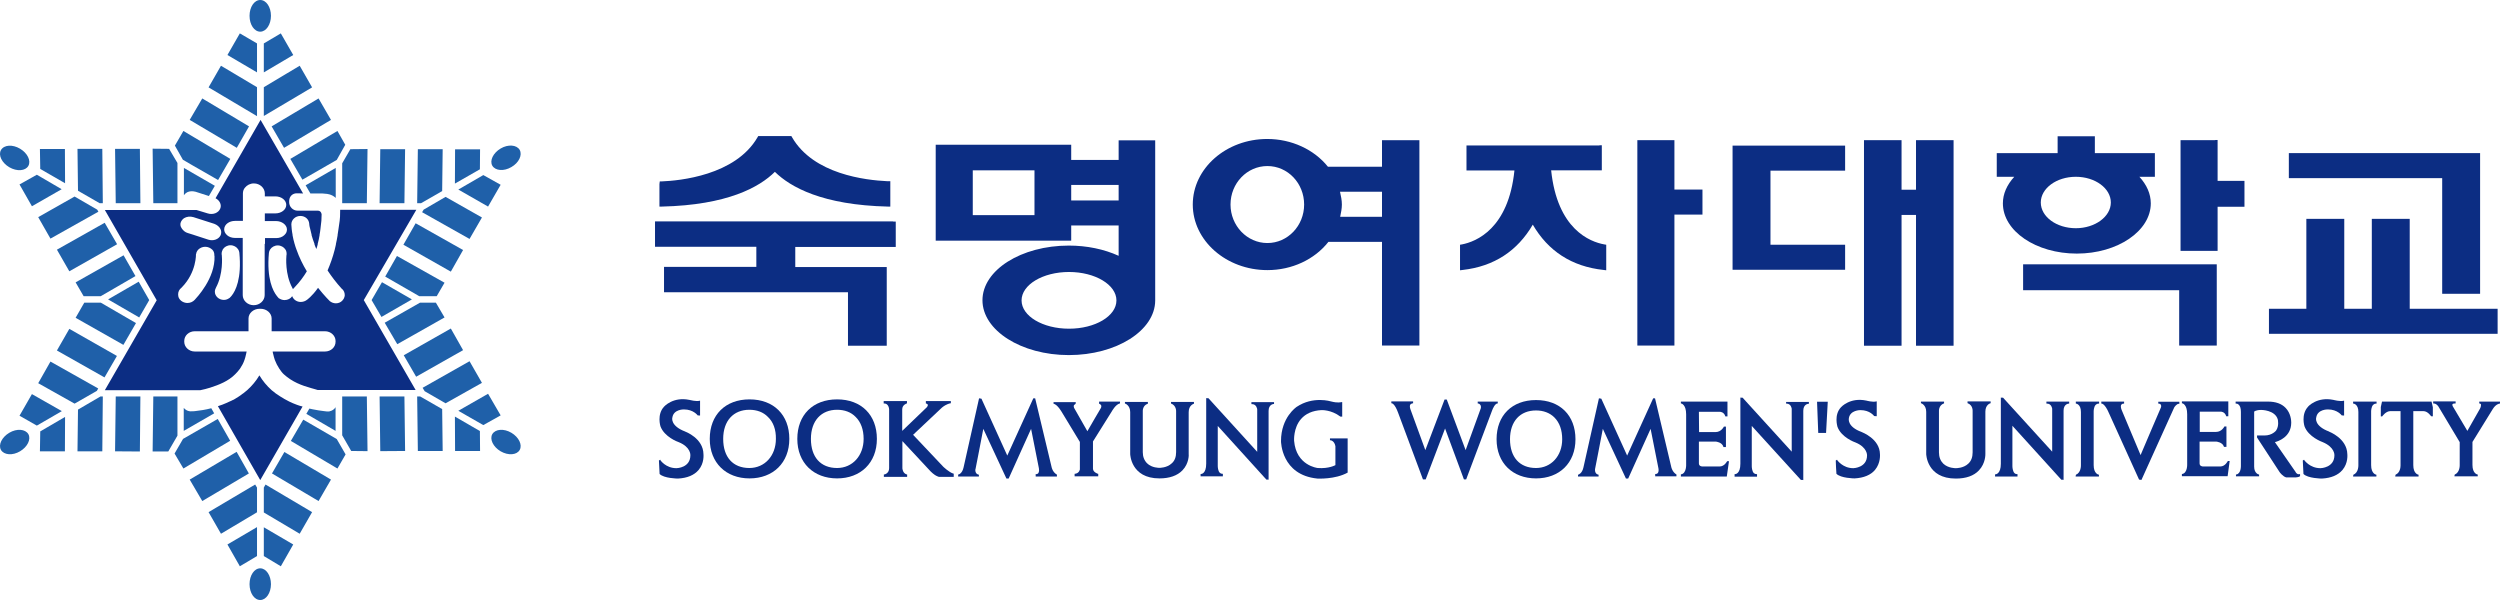 <svg width="300" height="72" viewBox="0 0 300 72" fill="none" xmlns="http://www.w3.org/2000/svg">
<path d="M3.83 47.292L2.341 49.887L4.422 51.072L7.421 49.335L3.83 47.292Z" fill="#1F60A9"/>
<path d="M4.79 54.158H7.789L7.809 50.03L4.83 51.767L4.79 54.158Z" fill="#1F60A9"/>
<path d="M57.608 17.923H54.609L54.589 22.031L57.588 20.315L57.608 17.923Z" fill="#1F60A9"/>
<path d="M58.568 24.79L60.078 22.174L57.997 21.009L54.998 22.747L58.568 24.79Z" fill="#1F60A9"/>
<path d="M54.998 49.294L57.997 51.011L60.078 49.846L58.568 47.251L54.998 49.294Z" fill="#1F60A9"/>
<path d="M54.589 49.989L54.609 54.117H57.608L57.588 51.726L54.589 49.989Z" fill="#1F60A9"/>
<path d="M7.4 22.706L4.422 20.968L2.341 22.133L3.83 24.749L7.4 22.706Z" fill="#1F60A9"/>
<path d="M7.809 21.99L7.789 17.882H4.79L4.83 20.274L7.809 21.99Z" fill="#1F60A9"/>
<path d="M33.698 4.006L31.658 5.211V8.686L35.188 6.601L33.698 4.006Z" fill="#1F60A9"/>
<path d="M30.842 5.211L28.781 4.006L27.292 6.601L30.842 8.686V5.211Z" fill="#1F60A9"/>
<path d="M30.842 10.464L26.517 7.889L25.028 10.484L30.842 13.938V10.464Z" fill="#1F60A9"/>
<path d="M35.963 7.889L31.658 10.464V13.918L37.452 10.484L35.963 7.889Z" fill="#1F60A9"/>
<path d="M31.658 66.727L33.698 67.954L35.188 65.338L31.658 63.273V66.727Z" fill="#1F60A9"/>
<path d="M28.781 67.953L30.842 66.727V63.253L27.292 65.337L28.781 67.953Z" fill="#1F60A9"/>
<path d="M32.515 1.901C32.515 2.943 31.944 3.801 31.23 3.801C30.516 3.801 29.945 2.963 29.945 1.901C29.945 0.838 30.516 0 31.23 0C31.944 0 32.515 0.838 32.515 1.901Z" fill="#1F60A9"/>
<path d="M32.515 70.099C32.515 71.142 31.944 72 31.23 72C30.516 72 29.945 71.162 29.945 70.099C29.945 69.037 30.516 68.199 31.23 68.199C31.944 68.199 32.515 69.057 32.515 70.099Z" fill="#1F60A9"/>
<path d="M61.363 20.049C60.465 20.58 59.445 20.498 59.078 19.885C58.731 19.272 59.18 18.352 60.077 17.821C60.975 17.29 61.995 17.372 62.362 17.985C62.709 18.618 62.26 19.538 61.363 20.049Z" fill="#1F60A9"/>
<path d="M2.402 54.158C1.505 54.69 0.484 54.608 0.117 53.995C-0.23 53.382 0.219 52.462 1.117 51.931C2.015 51.399 3.035 51.481 3.402 52.094C3.749 52.707 3.3 53.627 2.402 54.158Z" fill="#1F60A9"/>
<path d="M2.402 17.842C3.3 18.373 3.749 19.293 3.402 19.906C3.055 20.519 2.035 20.601 1.117 20.069C0.219 19.538 -0.23 18.618 0.117 18.005C0.484 17.372 1.505 17.31 2.402 17.842Z" fill="#1F60A9"/>
<path d="M61.363 51.931C62.26 52.462 62.709 53.382 62.362 53.995C62.016 54.608 60.995 54.69 60.077 54.158C59.18 53.627 58.731 52.707 59.078 52.094C59.445 51.481 60.465 51.399 61.363 51.931Z" fill="#1F60A9"/>
<path d="M49.938 45.207L55.569 42.019L54.1 39.423L48.449 42.632L49.938 45.207Z" fill="#1F60A9"/>
<path d="M45.552 47.578L45.633 54.138L48.612 54.117L48.53 47.578H45.552Z" fill="#1F60A9"/>
<path d="M14.031 42.714L8.319 39.464L6.83 42.06L12.542 45.289L14.031 42.714Z" fill="#1F60A9"/>
<path d="M13.889 47.578L13.807 54.158L16.786 54.179L16.847 47.578H13.889Z" fill="#1F60A9"/>
<path d="M50.142 17.903L50.06 24.381H50.53L53.06 22.93L53.121 17.903H50.142Z" fill="#1F60A9"/>
<path d="M53.468 23.625L50.836 25.158L50.652 25.465L56.344 28.673L57.834 26.098L53.468 23.625Z" fill="#1F60A9"/>
<path d="M56.344 43.347L50.713 46.535L50.958 46.944L53.467 48.395L57.833 45.943L56.344 43.347Z" fill="#1F60A9"/>
<path d="M53.06 49.09L50.428 47.578H50.06L50.142 54.117H53.121L53.06 49.09Z" fill="#1F60A9"/>
<path d="M30.618 58.144L25.028 61.455L26.517 64.05L30.842 61.475V58.511L30.618 58.144Z" fill="#1F60A9"/>
<path d="M31.658 58.511V61.495L35.963 64.05L37.452 61.455L31.862 58.144L31.658 58.511Z" fill="#1F60A9"/>
<path d="M12.053 47.578L9.36 49.151L9.298 54.158H12.277L12.338 47.578H12.053Z" fill="#1F60A9"/>
<path d="M11.787 46.617L6.054 43.388L4.585 45.984L8.951 48.436L11.624 46.903L11.787 46.617Z" fill="#1F60A9"/>
<path d="M11.665 25.158L8.951 23.584L4.585 26.057L6.054 28.633L11.808 25.403L11.665 25.158Z" fill="#1F60A9"/>
<path d="M12.338 24.381L12.277 17.862H9.298L9.36 22.89L11.95 24.381H12.338Z" fill="#1F60A9"/>
<path d="M28.395 54.22L22.764 57.551L24.273 60.126L29.863 56.815L28.395 54.22Z" fill="#1F60A9"/>
<path d="M32.638 56.815L38.228 60.126L39.717 57.551L34.127 54.24L32.638 56.815Z" fill="#1F60A9"/>
<path d="M49.877 26.793L48.408 29.368L54.1 32.597L55.569 30.002L49.877 26.793Z" fill="#1F60A9"/>
<path d="M48.53 24.381L48.612 17.903H45.633L45.552 24.381H48.53Z" fill="#1F60A9"/>
<path d="M34.086 17.739L39.717 14.388L38.227 11.813L32.597 15.164L34.086 17.739Z" fill="#1F60A9"/>
<path d="M29.884 15.164L24.273 11.813L22.764 14.388L28.415 17.739L29.884 15.164Z" fill="#1F60A9"/>
<path d="M12.562 26.732L6.83 29.961L8.319 32.556L14.052 29.307L12.562 26.732Z" fill="#1F60A9"/>
<path d="M16.847 24.381L16.786 17.862H13.807L13.889 24.381H16.847Z" fill="#1F60A9"/>
<path d="M46.164 38.728L47.673 41.303L53.345 38.095L52.304 36.317H50.407L46.164 38.728Z" fill="#1F60A9"/>
<path d="M40.41 19.191L41.431 17.372L40.492 15.716L34.841 19.068L36.289 21.561L40.41 19.191Z" fill="#1F60A9"/>
<path d="M41.063 24.381H44.021L44.103 17.882L42.042 17.903L41.063 19.599V24.381Z" fill="#1F60A9"/>
<path d="M47.633 30.717L46.225 33.19L50.305 35.54H52.407L53.345 33.926L47.633 30.717Z" fill="#1F60A9"/>
<path d="M41.063 47.578V52.237L42.144 54.117L44.103 54.138L44.021 47.578H41.063Z" fill="#1F60A9"/>
<path d="M36.391 50.357L34.902 52.912L40.492 56.223L41.471 54.526L40.41 52.687L36.391 50.357Z" fill="#1F60A9"/>
<path d="M21.967 52.666L20.947 54.424L22.008 56.222L27.619 52.891L26.129 50.275L21.967 52.666Z" fill="#1F60A9"/>
<path d="M21.294 47.578H18.397L18.315 54.179H20.192L21.294 52.278V47.578Z" fill="#1F60A9"/>
<path d="M12.094 36.317H10.115L9.074 38.136L14.807 41.385L16.317 38.769L12.094 36.317Z" fill="#1F60A9"/>
<path d="M16.256 33.129L14.828 30.635L9.074 33.885L10.033 35.54H12.094L16.256 33.129Z" fill="#1F60A9"/>
<path d="M23.069 19.824L26.17 21.602L27.639 19.068L22.008 15.716L20.988 17.474L21.947 19.17L23.069 19.824Z" fill="#1F60A9"/>
<path d="M21.294 24.381V19.558L20.294 17.862L18.315 17.842L18.397 24.381H21.294Z" fill="#1F60A9"/>
<path d="M22.457 23.073C22.743 22.93 23.11 22.91 23.477 23.012L25.068 23.523L25.782 22.297L22.069 20.151V23.421C22.171 23.278 22.314 23.155 22.457 23.073Z" fill="#1F60A9"/>
<path d="M38.697 23.217L39.145 23.258C39.145 23.258 39.798 23.278 40.288 23.748V20.151L36.677 22.236L37.248 23.217H38.697Z" fill="#1F60A9"/>
<path d="M23.396 49.335C23.253 49.356 23.069 49.356 22.947 49.356H22.825L22.682 49.335C22.478 49.294 22.294 49.192 22.151 49.049C22.11 49.008 22.09 48.988 22.049 48.947V51.706L25.701 49.601L25.354 48.988C24.661 49.172 23.967 49.274 23.396 49.335Z" fill="#1F60A9"/>
<path d="M39.554 49.356C39.554 49.356 39.452 49.397 39.411 49.376H39.227C39.105 49.356 38.983 49.356 38.88 49.335C38.472 49.294 38.003 49.212 37.493 49.11C37.371 49.09 37.248 49.049 37.126 49.029L36.759 49.662L40.268 51.706V48.865C40.125 49.11 39.86 49.294 39.554 49.356Z" fill="#1F60A9"/>
<path d="M35.636 48.579C35.31 48.456 35.004 48.334 34.718 48.191C34.514 48.089 34.31 47.986 34.106 47.864C34.086 47.843 34.065 47.843 34.045 47.823C33.902 47.741 33.759 47.659 33.637 47.578C33.474 47.475 33.31 47.353 33.147 47.251C33.127 47.23 33.106 47.23 33.086 47.21C32.923 47.087 32.76 46.944 32.596 46.822C32.005 46.29 31.515 45.697 31.127 45.044C30.74 45.697 30.25 46.29 29.659 46.822C29.475 46.965 29.312 47.108 29.128 47.251H29.108C28.822 47.496 28.496 47.68 28.169 47.884C28.088 47.946 27.986 47.986 27.884 48.027C27.782 48.089 27.68 48.13 27.578 48.17C27.292 48.313 26.986 48.436 26.68 48.559C26.496 48.62 26.313 48.681 26.149 48.743L31.229 57.612L36.309 48.783C36.105 48.743 35.861 48.661 35.636 48.579Z" fill="#0C2D83"/>
<path d="M45.776 38.033L49.427 35.929L45.837 33.864L44.592 36.01L45.776 38.033Z" fill="#1F60A9"/>
<path d="M16.642 33.803L12.97 35.928L16.704 38.095L17.907 36.01L16.642 33.803Z" fill="#1F60A9"/>
<path d="M49.917 25.179H40.818V25.301C40.818 26.486 40.737 26.527 40.614 27.508C40.573 27.733 40.553 27.958 40.512 28.183C40.512 28.203 40.512 28.224 40.512 28.244C40.451 28.612 40.39 28.939 40.308 29.287C40.308 29.307 40.308 29.327 40.308 29.348C40.267 29.552 40.206 29.756 40.165 29.961C39.921 30.921 39.615 31.739 39.309 32.454C39.778 33.169 40.349 33.926 41.022 34.661C41.022 34.682 41.063 34.702 41.084 34.702C41.267 34.886 41.369 35.132 41.369 35.397C41.369 35.479 41.369 35.561 41.328 35.642C41.288 35.806 41.185 35.969 41.063 36.092C40.859 36.296 40.594 36.398 40.308 36.398C40.023 36.398 39.778 36.296 39.574 36.133C39.574 36.133 38.962 35.54 38.166 34.539C37.432 35.581 36.82 35.99 36.82 35.99C36.636 36.133 36.371 36.235 36.085 36.235C35.616 36.235 35.208 35.949 35.065 35.54C34.881 35.826 34.535 36.01 34.147 36.01C33.902 36.01 33.678 35.928 33.494 35.806H33.474C33.474 35.806 33.27 35.602 33.209 35.499C32.76 34.927 31.984 33.456 32.27 30.349C32.29 30.186 32.331 30.063 32.413 29.94C32.596 29.654 32.943 29.45 33.331 29.45C33.718 29.45 34.065 29.654 34.249 29.94C34.351 30.083 34.392 30.267 34.392 30.451C34.392 30.533 34.392 30.594 34.371 30.656C34.351 30.881 34.188 32.883 35.065 34.518C35.106 34.58 35.126 34.641 35.147 34.702C35.208 34.62 35.289 34.539 35.371 34.457C35.942 33.864 36.432 33.21 36.82 32.556C36.35 31.78 35.901 30.88 35.575 29.94C35.493 29.736 35.432 29.532 35.371 29.327C35.371 29.307 35.371 29.286 35.351 29.266C35.249 28.919 35.167 28.571 35.106 28.224V28.162C35.065 27.938 35.024 27.713 35.004 27.488C34.983 27.304 34.983 27.14 34.963 26.957V26.916C34.963 26.364 35.453 25.914 36.044 25.914C36.636 25.914 37.064 26.323 37.105 26.834C37.105 26.834 37.105 27.079 37.228 27.488C37.268 27.672 37.33 27.897 37.391 28.162C37.391 28.183 37.391 28.203 37.391 28.224C37.472 28.53 37.595 28.878 37.738 29.266C37.738 29.286 37.738 29.307 37.738 29.327C37.799 29.511 37.88 29.695 37.962 29.879C38.023 29.695 38.084 29.511 38.125 29.327C38.125 29.307 38.125 29.286 38.125 29.266C38.227 28.898 38.288 28.571 38.35 28.224V28.162C38.391 27.938 38.431 27.713 38.452 27.488C38.574 26.589 38.594 26.262 38.594 25.71C38.513 25.24 38.125 25.281 38.125 25.281H35.718C35.147 25.281 34.698 24.811 34.698 24.259C34.698 24.116 34.698 23.952 34.739 23.85C34.841 23.482 35.147 23.216 35.575 23.196H35.779L36.371 23.217L31.27 14.388L25.864 23.789C26.354 24.034 26.619 24.565 26.435 25.015C26.231 25.546 25.558 25.812 24.925 25.608L23.579 25.199H12.582L18.805 36.031L12.582 46.821H24.048C24.415 46.74 24.803 46.658 25.232 46.515C26.252 46.188 27.414 45.738 28.23 44.9C28.434 44.696 28.598 44.512 28.781 44.267C28.802 44.246 28.802 44.226 28.822 44.206C29.026 43.899 29.21 43.572 29.332 43.204C29.332 43.184 29.353 43.163 29.353 43.143C29.414 42.959 29.475 42.755 29.516 42.55C29.536 42.428 29.577 42.305 29.597 42.182H23.375C22.681 42.182 22.11 41.651 22.11 41.017V40.915C22.11 40.261 22.681 39.75 23.375 39.75H29.822V38.218C29.822 37.584 30.413 37.053 31.148 37.053H31.27C32.005 37.053 32.596 37.584 32.596 38.218V39.75H39.002C39.696 39.75 40.267 40.282 40.267 40.915V41.017C40.267 41.671 39.696 42.182 39.002 42.182H32.719C32.739 42.305 32.76 42.448 32.8 42.55C32.841 42.755 32.903 42.959 32.964 43.143C32.964 43.163 32.984 43.184 32.984 43.204C33.127 43.572 33.29 43.899 33.494 44.206C33.514 44.226 33.514 44.246 33.535 44.267C33.698 44.512 33.861 44.737 34.065 44.921C35.085 45.84 36.187 46.249 37.35 46.576C37.676 46.658 37.901 46.74 38.125 46.801H49.877L43.654 36.01L49.958 25.179H49.917ZM21.702 26.65C21.784 26.466 21.906 26.303 22.09 26.18C22.396 25.996 22.804 25.935 23.212 26.057L25.701 26.854C26.047 26.977 26.333 27.222 26.456 27.488C26.558 27.692 26.578 27.938 26.496 28.162C26.496 28.162 26.496 28.224 26.476 28.224C26.252 28.714 25.599 28.959 24.987 28.755L23.355 28.224L23.171 28.162L22.518 27.958C22.232 27.876 22.028 27.692 21.865 27.488C21.845 27.447 21.804 27.406 21.784 27.365C21.641 27.161 21.6 26.895 21.702 26.65ZM25.741 30.697C25.864 33.394 23.538 35.785 23.375 35.969C23.171 36.194 22.865 36.358 22.498 36.358C22.273 36.358 22.069 36.296 21.886 36.194C21.661 36.072 21.498 35.867 21.416 35.642C21.396 35.52 21.376 35.417 21.376 35.315C21.376 35.009 21.518 34.723 21.763 34.539L21.824 34.477C23.599 32.658 23.518 30.472 23.518 30.472H23.538C23.558 30.267 23.661 30.104 23.783 29.961C23.987 29.756 24.293 29.613 24.619 29.613C24.966 29.613 25.252 29.756 25.476 29.961C25.64 30.124 25.721 30.349 25.721 30.594C25.721 30.594 25.721 30.635 25.721 30.697H25.741ZM27.802 35.479C27.802 35.479 27.639 35.683 27.537 35.765H27.516C27.333 35.908 27.108 35.99 26.864 35.99C26.272 35.99 25.782 35.54 25.782 35.009C25.782 34.825 25.843 34.641 25.925 34.498C26.802 32.863 26.639 30.881 26.619 30.635C26.598 30.574 26.598 30.492 26.598 30.431C26.598 30.247 26.66 30.084 26.741 29.92C26.925 29.634 27.272 29.429 27.659 29.429C28.047 29.429 28.394 29.634 28.577 29.92C28.659 30.043 28.7 30.165 28.72 30.308C29.026 33.456 28.251 34.927 27.802 35.479ZM31.76 29.266V35.418C31.76 36.072 31.168 36.623 30.454 36.623H30.434C29.72 36.623 29.128 36.072 29.128 35.418V28.551H28.19C27.823 28.551 27.476 28.428 27.251 28.224L27.19 28.162C27.006 27.978 26.904 27.774 26.904 27.529V27.488C26.925 26.936 27.496 26.507 28.21 26.507H29.149V23.217C29.149 22.951 29.23 22.706 29.393 22.522C29.638 22.215 30.026 22.011 30.454 22.011H30.475C31.189 22.011 31.78 22.563 31.78 23.217V23.564H33.045C33.759 23.564 34.351 24.014 34.351 24.586C34.351 25.158 33.759 25.608 33.045 25.608H31.78V26.527H33.127C33.821 26.527 34.412 26.977 34.433 27.508V27.549C34.433 27.794 34.331 28.019 34.147 28.183L34.086 28.244C33.861 28.448 33.514 28.571 33.147 28.571H31.801V29.266H31.76Z" fill="#0C2D83"/>
<path d="M107.184 26.568H78.602V29.613H90.761V32.025H79.683V35.07H101.757V41.487H106.409V32.045H95.433V29.634H107.49V26.589H107.184V26.568Z" fill="#0C2D83"/>
<path d="M94.842 16.329H90.986L90.904 16.472C88.252 21.071 81.479 21.684 79.459 21.765H79.174L79.133 22.093V24.79H79.418C87.293 24.606 91.129 22.46 92.986 20.621C94.862 22.46 98.698 24.606 106.552 24.79H106.838V21.745H106.491C103.9 21.622 97.617 20.928 95.046 16.472L94.964 16.329H94.842Z" fill="#0C2D83"/>
<path d="M138.338 16.84H134.237V19.191H128.545V17.372H112.285V28.878H128.545V27.059H134.237V30.697C132.483 29.899 130.422 29.47 128.26 29.47C122.547 29.47 117.896 32.413 117.896 36.031C117.896 39.648 122.547 42.611 128.26 42.611C133.972 42.611 138.603 39.668 138.624 36.072V16.84H138.338ZM124.138 20.437V25.812H116.733V20.437H124.138ZM134.237 22.195V24.055H128.545V22.195H134.237ZM122.588 36.051C122.588 34.171 125.138 32.638 128.28 32.638C131.422 32.638 133.972 34.171 133.972 36.051C133.972 37.931 131.422 39.444 128.28 39.444C125.138 39.444 122.588 37.931 122.588 36.051Z" fill="#0C2D83"/>
<path d="M143.133 24.545C143.133 28.878 147.152 32.413 152.089 32.413C155.027 32.413 157.74 31.146 159.413 29.021H165.84V41.467H170.328V16.82H165.84V20.008H159.352C157.679 17.923 154.966 16.677 152.069 16.677C147.152 16.677 143.133 20.192 143.133 24.545ZM147.662 24.545C147.662 21.99 149.641 19.926 152.089 19.926C154.537 19.926 156.496 21.99 156.496 24.545C156.496 27.1 154.517 29.164 152.089 29.164C149.641 29.164 147.662 27.079 147.662 24.545ZM165.84 23.012V26.016H160.821C160.923 25.526 161.025 25.035 161.025 24.545C161.025 24.055 160.923 23.523 160.801 23.012H165.84Z" fill="#0C2D83"/>
<path d="M221.108 17.474H207.908V32.372H221.414V29.368H212.457V20.478H221.414V17.474H221.108Z" fill="#0C2D83"/>
<path d="M234.144 16.82H229.921V22.767H228.186V16.82H223.678V41.487H228.186V25.792H229.921V41.487H234.429V16.82H234.144Z" fill="#0C2D83"/>
<path d="M191.932 17.453H175.978V20.458H181.732C181.018 27.468 177.121 29 175.448 29.327L175.203 29.368V32.434L175.53 32.393C179.304 31.964 182.099 30.104 183.935 26.957C185.771 30.124 188.607 31.984 192.422 32.393L192.748 32.434V29.368L192.504 29.327C190.81 29.021 186.873 27.529 186.138 20.437H192.218V17.433H191.932V17.453Z" fill="#0C2D83"/>
<path d="M200.644 16.82H196.482V41.467H200.93V25.751H204.296V22.747H200.93V16.82H200.644Z" fill="#0C2D83"/>
<path d="M265.826 16.82H261.665V30.104H266.112V24.811H269.336V21.704H266.112V16.799H265.826V16.82Z" fill="#0C2D83"/>
<path d="M265.725 31.718H242.773V34.825H261.502V41.467H266.011V31.718H265.725Z" fill="#0C2D83"/>
<path d="M251.118 16.35H246.915V18.373H239.611V21.214H241.713C240.835 22.174 240.346 23.258 240.346 24.402C240.346 27.733 244.324 30.431 249.22 30.431C254.117 30.431 258.095 27.713 258.095 24.402C258.095 23.258 257.605 22.174 256.728 21.214H258.585V18.373H251.383V16.35H251.118ZM244.895 24.3C244.895 22.604 246.772 21.214 249.098 21.214C251.424 21.214 253.301 22.604 253.301 24.3C253.301 25.996 251.403 27.386 249.098 27.386C246.793 27.386 244.895 26.017 244.895 24.3Z" fill="#0C2D83"/>
<path d="M297.327 18.373H274.661V21.377H293.063V35.254H297.612V18.373H297.327Z" fill="#0C2D83"/>
<path d="M288.881 26.262H284.617V37.053H281.312V26.262H276.762V37.053H272.274V40.057H299.714V37.053H289.166V26.262H288.881Z" fill="#0C2D83"/>
<path d="M82.233 51.788C80.438 51.113 80.662 50.153 80.683 50.112C80.825 49.11 82.029 49.131 82.07 49.131C83.212 49.131 83.722 49.846 83.722 49.846L84.008 49.867V48.089H83.947C83.559 48.211 82.743 47.986 82.723 47.986C80.764 47.578 79.703 48.783 79.683 48.804C78.806 49.744 79.254 51.154 79.254 51.154C79.724 52.442 81.356 53.034 81.437 53.055C82.906 53.647 82.845 54.608 82.845 54.628C82.845 56.12 81.254 56.182 81.172 56.182C79.887 56.182 79.234 55.221 79.234 55.201V55.16L79.071 55.262C79.071 55.303 79.152 56.877 79.152 56.877C79.683 57.408 81.295 57.428 81.356 57.428C82.478 57.367 83.294 57.02 83.824 56.406C84.538 55.569 84.416 54.547 84.416 54.506C84.396 52.585 82.233 51.788 82.213 51.788H82.233Z" fill="#0C2D83"/>
<path d="M89.945 47.925C87.048 47.925 85.171 49.785 85.171 52.666C85.171 55.548 87.13 57.408 89.945 57.408C92.761 57.408 94.719 55.548 94.719 52.666C94.719 49.785 92.842 47.925 89.945 47.925ZM93.108 52.666C93.108 54.69 91.761 56.161 89.925 56.161C87.946 56.161 86.783 54.853 86.783 52.666C86.783 50.48 88.028 49.172 89.925 49.172C90.823 49.172 91.598 49.458 92.149 50.03C92.802 50.643 93.128 51.563 93.108 52.666Z" fill="#0C2D83"/>
<path d="M100.452 47.925C97.555 47.925 95.678 49.785 95.678 52.666C95.678 55.548 97.637 57.408 100.452 57.408C103.268 57.408 105.226 55.548 105.226 52.666C105.226 49.785 103.349 47.925 100.452 47.925ZM103.635 52.666C103.635 54.69 102.288 56.161 100.452 56.161C98.473 56.161 97.31 54.853 97.31 52.666C97.31 50.48 98.555 49.172 100.452 49.172C101.35 49.172 102.125 49.458 102.676 50.03C103.308 50.643 103.635 51.563 103.635 52.666Z" fill="#0C2D83"/>
<path d="M113.183 55.998C113.183 55.998 109.633 52.237 109.571 52.176C109.653 52.094 113.04 48.906 113.04 48.906C113.591 48.456 114.039 48.395 114.06 48.395H114.101V48.129H111.102V48.416H111.142C111.265 48.477 111.326 48.518 111.346 48.579V48.62C111.346 48.62 111.265 48.845 111.224 48.865C111.224 48.865 108.715 51.277 108.266 51.706V49.131C108.266 48.579 108.776 48.436 108.796 48.416H108.837V48.129H106.042V48.416H106.103C106.654 48.416 106.695 49.09 106.695 49.131V56.182C106.695 56.836 106.124 56.938 106.103 56.938H106.062V57.224H108.857V56.938H108.817C108.307 56.795 108.286 56.202 108.286 56.182V52.932C108.47 53.116 111.428 56.304 111.428 56.304C112.162 57.142 112.652 57.224 112.693 57.224H114.447V56.836H114.407C113.876 56.672 113.183 55.998 113.183 55.998Z" fill="#0C2D83"/>
<path d="M126.199 56.08L124.22 47.803H123.996C123.996 47.803 121.262 53.811 120.874 54.669C120.772 54.465 117.773 47.843 117.773 47.843L117.528 47.803H117.487L115.631 56.08C115.468 56.836 115.039 56.938 115.019 56.938H114.978V57.183H117.467V56.958H117.426C117.1 56.877 117.039 56.59 117.039 56.427C117.039 56.366 117.039 56.304 117.059 56.304C117.059 56.304 117.855 52.258 117.997 51.461C118.14 51.747 120.772 57.428 120.772 57.428H121.037C121.037 57.428 123.322 52.38 123.73 51.461C123.791 51.767 124.669 56.202 124.669 56.202C124.689 56.304 124.689 56.386 124.689 56.447C124.689 56.59 124.648 56.713 124.587 56.795C124.485 56.897 124.363 56.897 124.342 56.897H124.281V57.183H126.831V56.958C126.301 56.652 126.199 56.08 126.199 56.08Z" fill="#0C2D83"/>
<path d="M131.891 48.252V48.456H131.932C131.932 48.456 132.075 48.518 132.136 48.64C132.157 48.681 132.157 48.722 132.157 48.763C132.157 48.824 132.136 48.886 132.116 48.947C132.116 48.947 130.708 51.338 130.484 51.747C130.402 51.604 128.892 48.947 128.892 48.947C128.892 48.947 128.811 48.763 128.872 48.62L129.076 48.456V48.416L129.096 48.252H126.424V48.456H126.465C126.465 48.456 126.832 48.497 127.383 49.397L129.586 53.034V56.325C129.586 56.325 129.525 56.795 128.994 56.856H128.954V57.163H131.789V56.856H131.749C131.749 56.856 131.157 56.672 131.157 56.243V52.973L133.422 49.356C133.422 49.356 133.85 48.559 134.36 48.416H134.401V48.191H131.891V48.252Z" fill="#0C2D83"/>
<path d="M140.521 48.232V48.436H140.561C141.153 48.681 141.133 49.315 141.133 49.335V54.261C141.133 54.833 140.969 55.282 140.623 55.589C140.031 56.161 139.133 56.141 139.133 56.141C139.113 56.141 138.215 56.161 137.644 55.589C137.317 55.262 137.134 54.812 137.134 54.261V49.335C137.134 49.335 137.093 48.681 137.705 48.456H137.746V48.232H134.992V48.436H135.033C135.033 48.436 135.624 48.64 135.624 49.458V54.485C135.624 54.485 135.685 57.408 139.133 57.408C140.337 57.408 141.275 57.081 141.887 56.447C142.703 55.609 142.663 54.526 142.642 54.485V49.458C142.642 48.64 143.214 48.477 143.234 48.456H143.275V48.232H140.521Z" fill="#0C2D83"/>
<path d="M150.191 48.497H150.252C150.783 48.497 150.865 49.09 150.865 49.11V54.22C150.681 54.015 145.009 47.782 145.009 47.782H144.805L144.744 47.762V55.65C144.744 56.856 144.152 56.877 144.132 56.877H144.071V57.163H146.743V56.856H146.682C146.56 56.856 146.458 56.815 146.376 56.733C146.152 56.509 146.131 56.039 146.131 55.895V51.113C146.315 51.318 151.966 57.551 151.966 57.551H152.17L152.231 57.571V49.315C152.231 48.518 152.823 48.477 152.843 48.477H152.884V48.252H150.171V48.497H150.191Z" fill="#0C2D83"/>
<path d="M159.596 52.83H159.658C159.658 52.83 160.127 52.871 160.249 53.545V55.814C160.249 55.814 159.474 56.264 158.127 56.161C158.107 56.161 155.536 55.875 155.292 52.891C155.292 52.871 155.19 51.338 156.128 50.275C156.679 49.642 157.495 49.274 158.556 49.213C158.576 49.213 159.739 49.151 160.841 49.989H161.004L161.065 50.01V48.252H160.963C160.963 48.252 160.555 48.395 159.719 48.17C159.698 48.17 157.577 47.496 155.598 48.825C155.577 48.845 153.721 50.071 153.721 52.932C153.721 52.973 153.741 56.999 158.087 57.428C158.107 57.428 160.208 57.551 161.718 56.713V52.605H159.596V52.83Z" fill="#0C2D83"/>
<path d="M223.412 51.849C221.617 51.195 221.862 50.234 221.862 50.194C222.005 49.213 223.208 49.213 223.249 49.213C224.391 49.213 224.881 49.907 224.902 49.928H224.922L225.208 49.948V48.17H225.146C224.759 48.293 223.943 48.068 223.943 48.068C221.984 47.659 220.923 48.865 220.923 48.865C220.046 49.785 220.495 51.195 220.495 51.215C220.964 52.503 222.596 53.075 222.657 53.096C224.106 53.688 224.045 54.649 224.045 54.649C224.045 56.12 222.453 56.182 222.392 56.182C221.127 56.182 220.474 55.221 220.454 55.201V55.16L220.291 55.262C220.27 55.303 220.372 56.856 220.372 56.856C220.903 57.388 222.494 57.408 222.555 57.408C223.657 57.347 224.493 56.999 225.004 56.386C225.697 55.548 225.595 54.547 225.595 54.506C225.575 52.646 223.433 51.87 223.412 51.849Z" fill="#0C2D83"/>
<path d="M184.323 48.007C181.446 48.007 179.589 49.846 179.589 52.707C179.589 55.569 181.528 57.408 184.323 57.408C187.118 57.408 189.056 55.569 189.056 52.707C189.056 49.846 187.199 48.007 184.323 48.007ZM187.464 52.707C187.464 54.71 186.138 56.161 184.323 56.161C182.364 56.161 181.201 54.874 181.201 52.707C181.201 50.541 182.425 49.254 184.323 49.254C185.2 49.254 185.975 49.54 186.526 50.092C187.158 50.725 187.464 51.624 187.464 52.707Z" fill="#0C2D83"/>
<path d="M200.562 56.08L198.604 47.803H198.379C198.379 47.803 195.645 53.811 195.258 54.669C195.156 54.465 192.157 47.843 192.157 47.843L191.912 47.803H191.871L190.015 56.08C189.851 56.836 189.423 56.938 189.403 56.958H189.362V57.183H191.83V56.958H191.79C191.463 56.877 191.402 56.59 191.402 56.427V56.304C191.402 56.304 192.198 52.258 192.34 51.461C192.483 51.747 195.115 57.428 195.115 57.428H195.38C195.38 57.428 197.665 52.38 198.073 51.461C198.134 51.767 199.012 56.202 199.012 56.202C199.032 56.284 199.032 56.386 199.032 56.447C199.032 56.59 198.991 56.713 198.93 56.774C198.828 56.877 198.706 56.877 198.685 56.877H198.624V57.163H201.174V56.938C200.685 56.652 200.562 56.08 200.562 56.08Z" fill="#0C2D83"/>
<path d="M214.353 48.436H214.394C214.925 48.436 215.006 49.029 215.006 49.049V54.199C214.823 53.995 209.11 47.721 209.11 47.721H208.906L208.845 47.7V55.65C208.845 56.856 208.253 56.897 208.213 56.897H208.151V57.203H210.844V56.897H210.783C210.661 56.897 210.559 56.856 210.457 56.774C210.232 56.529 210.212 56.059 210.212 55.936V51.113C210.396 51.318 216.108 57.592 216.108 57.592H216.332L216.394 57.612V49.294C216.394 48.497 216.985 48.456 217.006 48.456H217.067V48.232H214.333V48.436H214.353Z" fill="#0C2D83"/>
<path d="M179.732 48.456V48.191H177.325V48.416H177.366C177.366 48.416 177.549 48.436 177.651 48.599C177.692 48.661 177.713 48.743 177.713 48.824C177.713 48.886 177.713 48.947 177.692 49.008C177.692 49.008 176.121 53.341 175.876 54.015C175.774 53.75 173.612 47.945 173.612 47.945H173.347C173.347 47.945 171.143 53.77 171.041 54.015C170.939 53.75 169.266 49.151 169.266 49.151C169.266 49.151 169.185 48.947 169.185 48.763C169.185 48.681 169.205 48.62 169.226 48.559C169.287 48.477 169.389 48.416 169.532 48.395H169.572V48.17H166.961V48.395H167.022C167.022 48.395 167.369 48.416 167.777 49.54L170.756 57.531H171.082C171.082 57.531 173.306 51.685 173.408 51.42C173.51 51.685 175.672 57.531 175.672 57.531H175.938L179.039 49.294C179.12 49.049 179.406 48.416 179.692 48.416H179.732V48.456Z" fill="#0C2D83"/>
<path d="M206.357 55.977H204.276C204.276 55.977 203.868 55.977 203.868 55.609V52.993H205.908C205.908 52.993 206.643 53.055 206.806 53.607V53.648H207.112V51.195H206.867C206.867 51.195 206.561 51.849 205.867 51.849H203.889C203.889 51.849 203.868 49.519 203.868 49.417H206.398C206.398 49.417 206.867 49.417 207.03 49.928V49.969H207.296V48.191H201.706V48.416H201.746C201.746 48.416 202.338 48.518 202.338 49.724V55.712C202.338 55.712 202.399 56.795 201.746 56.917H201.706V57.183H207.214L207.479 55.344H207.255C207.255 55.344 206.949 55.977 206.357 55.977Z" fill="#0C2D83"/>
<path d="M218.046 48.211L218.189 51.951H219.128L219.332 48.211H219.291H218.046Z" fill="#0C2D83"/>
<path d="M279.497 51.788C277.681 51.113 277.926 50.153 277.946 50.112C278.089 49.11 279.293 49.131 279.354 49.131C280.496 49.131 281.006 49.846 281.006 49.846L281.292 49.867V48.089H281.231C280.843 48.211 280.007 47.986 280.007 47.986C278.048 47.578 276.967 48.783 276.967 48.804C276.09 49.744 276.539 51.154 276.539 51.154C277.008 52.442 278.66 53.034 278.721 53.055C280.19 53.668 280.129 54.608 280.129 54.628C280.129 56.12 278.517 56.182 278.456 56.182C277.171 56.182 276.518 55.221 276.498 55.201V55.16L276.334 55.262C276.334 55.303 276.416 56.877 276.416 56.877C276.947 57.408 278.558 57.428 278.619 57.428C279.742 57.367 280.558 57.02 281.088 56.406C281.802 55.569 281.68 54.547 281.68 54.506C281.639 52.585 279.497 51.808 279.476 51.788H279.497Z" fill="#0C2D83"/>
<path d="M236.103 48.191V48.395H236.144C236.756 48.64 236.715 49.294 236.715 49.315V54.281C236.715 54.853 236.552 55.303 236.205 55.63C235.613 56.202 234.715 56.182 234.695 56.182C234.675 56.182 233.777 56.202 233.185 55.63C232.859 55.303 232.675 54.853 232.675 54.281V49.315C232.675 49.315 232.634 48.661 233.247 48.416H233.287V48.191H230.513V48.395H230.554C230.554 48.395 231.145 48.6 231.145 49.417V54.485C231.145 54.485 231.206 57.428 234.695 57.428C235.919 57.428 236.858 57.101 237.47 56.447C238.286 55.589 238.245 54.506 238.245 54.465V49.397C238.245 48.579 238.816 48.395 238.837 48.395H238.877V48.17H236.103V48.191Z" fill="#0C2D83"/>
<path d="M245.589 48.436H245.65C246.181 48.436 246.262 49.029 246.262 49.049V54.199C246.079 53.995 240.366 47.721 240.366 47.721H240.162L240.101 47.7V55.65C240.101 56.856 239.509 56.917 239.468 56.917H239.407V57.183H242.1V56.897H242.039C241.917 56.897 241.815 56.856 241.733 56.774C241.509 56.529 241.488 56.039 241.488 55.916V51.093C241.672 51.297 247.364 57.571 247.364 57.571H247.568L247.629 57.592V49.274C247.629 48.477 248.221 48.436 248.241 48.436H248.302V48.191H245.569V48.436H245.589Z" fill="#0C2D83"/>
<path d="M266.418 55.977H264.358C264.358 55.977 263.95 55.977 263.95 55.609V52.993H265.97C265.97 52.993 266.684 53.055 266.867 53.586V53.627H267.173V51.175H266.929C266.929 51.175 266.623 51.829 265.929 51.829H263.97C263.97 51.829 263.97 49.499 263.97 49.397H266.5C266.5 49.397 266.969 49.397 267.133 49.907V49.948H267.398V48.17H261.828V48.395H261.869C261.869 48.395 262.461 48.497 262.461 49.703V55.671C262.461 55.671 262.522 56.754 261.869 56.877H261.828V57.142H267.316L267.561 55.323H267.337C267.337 55.323 267.031 55.977 266.439 55.977H266.418Z" fill="#0C2D83"/>
<path d="M249.098 48.191V48.436H249.138C249.138 48.436 249.71 48.497 249.71 49.437V55.814C249.71 55.814 249.75 56.713 249.118 56.958L249.077 57.122V57.183H251.872V56.958H251.831C251.831 56.958 251.24 56.856 251.24 55.814V49.356C251.24 49.356 251.24 48.824 251.485 48.579C251.566 48.497 251.689 48.436 251.831 48.436H251.893V48.191H249.098Z" fill="#0C2D83"/>
<path d="M282.373 48.191V48.436H282.434C282.434 48.436 283.005 48.497 283.005 49.437V55.814C283.005 55.814 283.046 56.713 282.414 56.958L282.373 57.122V57.183H285.168V56.958H285.127C285.127 56.958 284.536 56.856 284.536 55.814V49.356C284.536 49.356 284.536 48.824 284.78 48.579C284.862 48.497 284.984 48.436 285.127 48.436H285.188V48.191H282.373Z" fill="#0C2D83"/>
<path d="M258.993 48.191V48.436H259.054C259.054 48.436 259.217 48.436 259.299 48.559C259.299 48.599 259.34 48.64 259.34 48.702C259.34 48.763 259.34 48.845 259.299 48.926C259.299 48.926 257.197 53.811 256.871 54.608C256.769 54.383 254.606 49.213 254.606 49.213C254.606 49.213 254.504 48.988 254.504 48.783C254.504 48.702 254.504 48.62 254.566 48.559C254.627 48.477 254.708 48.436 254.851 48.436H254.892V48.191H252.158V48.436H252.219C252.219 48.436 252.587 48.436 253.076 49.581L256.687 57.551L256.973 57.592L260.91 48.886C260.91 48.886 261.176 48.456 261.461 48.456H261.523V48.211H258.993V48.191Z" fill="#0C2D83"/>
<path d="M275.498 56.672C275.498 56.672 273.233 53.402 272.988 53.055C273.335 52.973 274.947 52.462 274.947 50.725V50.684C274.947 50.48 274.906 49.601 274.273 48.947C273.784 48.436 273.07 48.191 272.152 48.191H268.275V48.436H268.337C268.337 48.436 268.5 48.416 268.643 48.559C268.826 48.722 268.908 49.029 268.908 49.437V55.875C268.908 55.875 268.949 56.836 268.357 56.938H268.316V57.163H271.091V56.938H271.05C271.05 56.938 270.499 56.815 270.499 55.998V49.397C270.499 49.397 270.683 49.192 271.356 49.192C271.356 49.192 273.009 49.192 273.335 50.337C273.335 50.337 273.519 51.113 273.131 51.665C273.131 51.665 272.682 52.258 271.744 52.258H270.846V52.503L273.539 56.631C273.539 56.652 273.947 57.183 274.335 57.285H275.518C275.518 57.285 275.885 57.265 276.008 57.142V56.979V56.897H275.926C275.926 56.897 275.722 56.999 275.477 56.672H275.498Z" fill="#0C2D83"/>
<path d="M291.778 48.191H285.841L285.698 48.845V49.969H285.861C285.861 49.969 286.29 49.335 286.841 49.335H288.065V55.855C288.065 56.039 288.024 56.733 287.473 56.958L287.432 57.122V57.183H290.227V56.958H290.187C290.187 56.958 289.595 56.856 289.595 55.814V49.335H290.799C291.349 49.335 291.717 49.948 291.737 49.948H291.88L291.941 49.969V48.865L291.798 48.252V48.191H291.778Z" fill="#0C2D83"/>
<path d="M299.98 48.191H297.511V48.416H297.552C297.552 48.416 297.695 48.456 297.715 48.518C297.715 48.559 297.715 48.6 297.715 48.64C297.715 48.783 297.634 48.988 297.593 49.049C297.593 49.049 296.165 51.542 296.083 51.706C296.002 51.563 294.349 48.783 294.349 48.783C294.308 48.722 294.288 48.661 294.288 48.599C294.288 48.579 294.288 48.538 294.288 48.518C294.349 48.416 294.533 48.416 294.614 48.416H294.675V48.17H291.982V48.416H292.044C292.39 48.416 292.635 48.804 292.635 48.824L295.165 53.055V55.793C295.165 55.793 295.206 56.693 294.573 56.938L294.533 57.101V57.163H297.328V56.938H297.287C297.287 56.938 296.695 56.836 296.695 55.793V53.035L299.143 49.07C299.511 48.477 299.939 48.436 299.939 48.436H300V48.191H299.939H299.98Z" fill="#0C2D83"/>
</svg>
